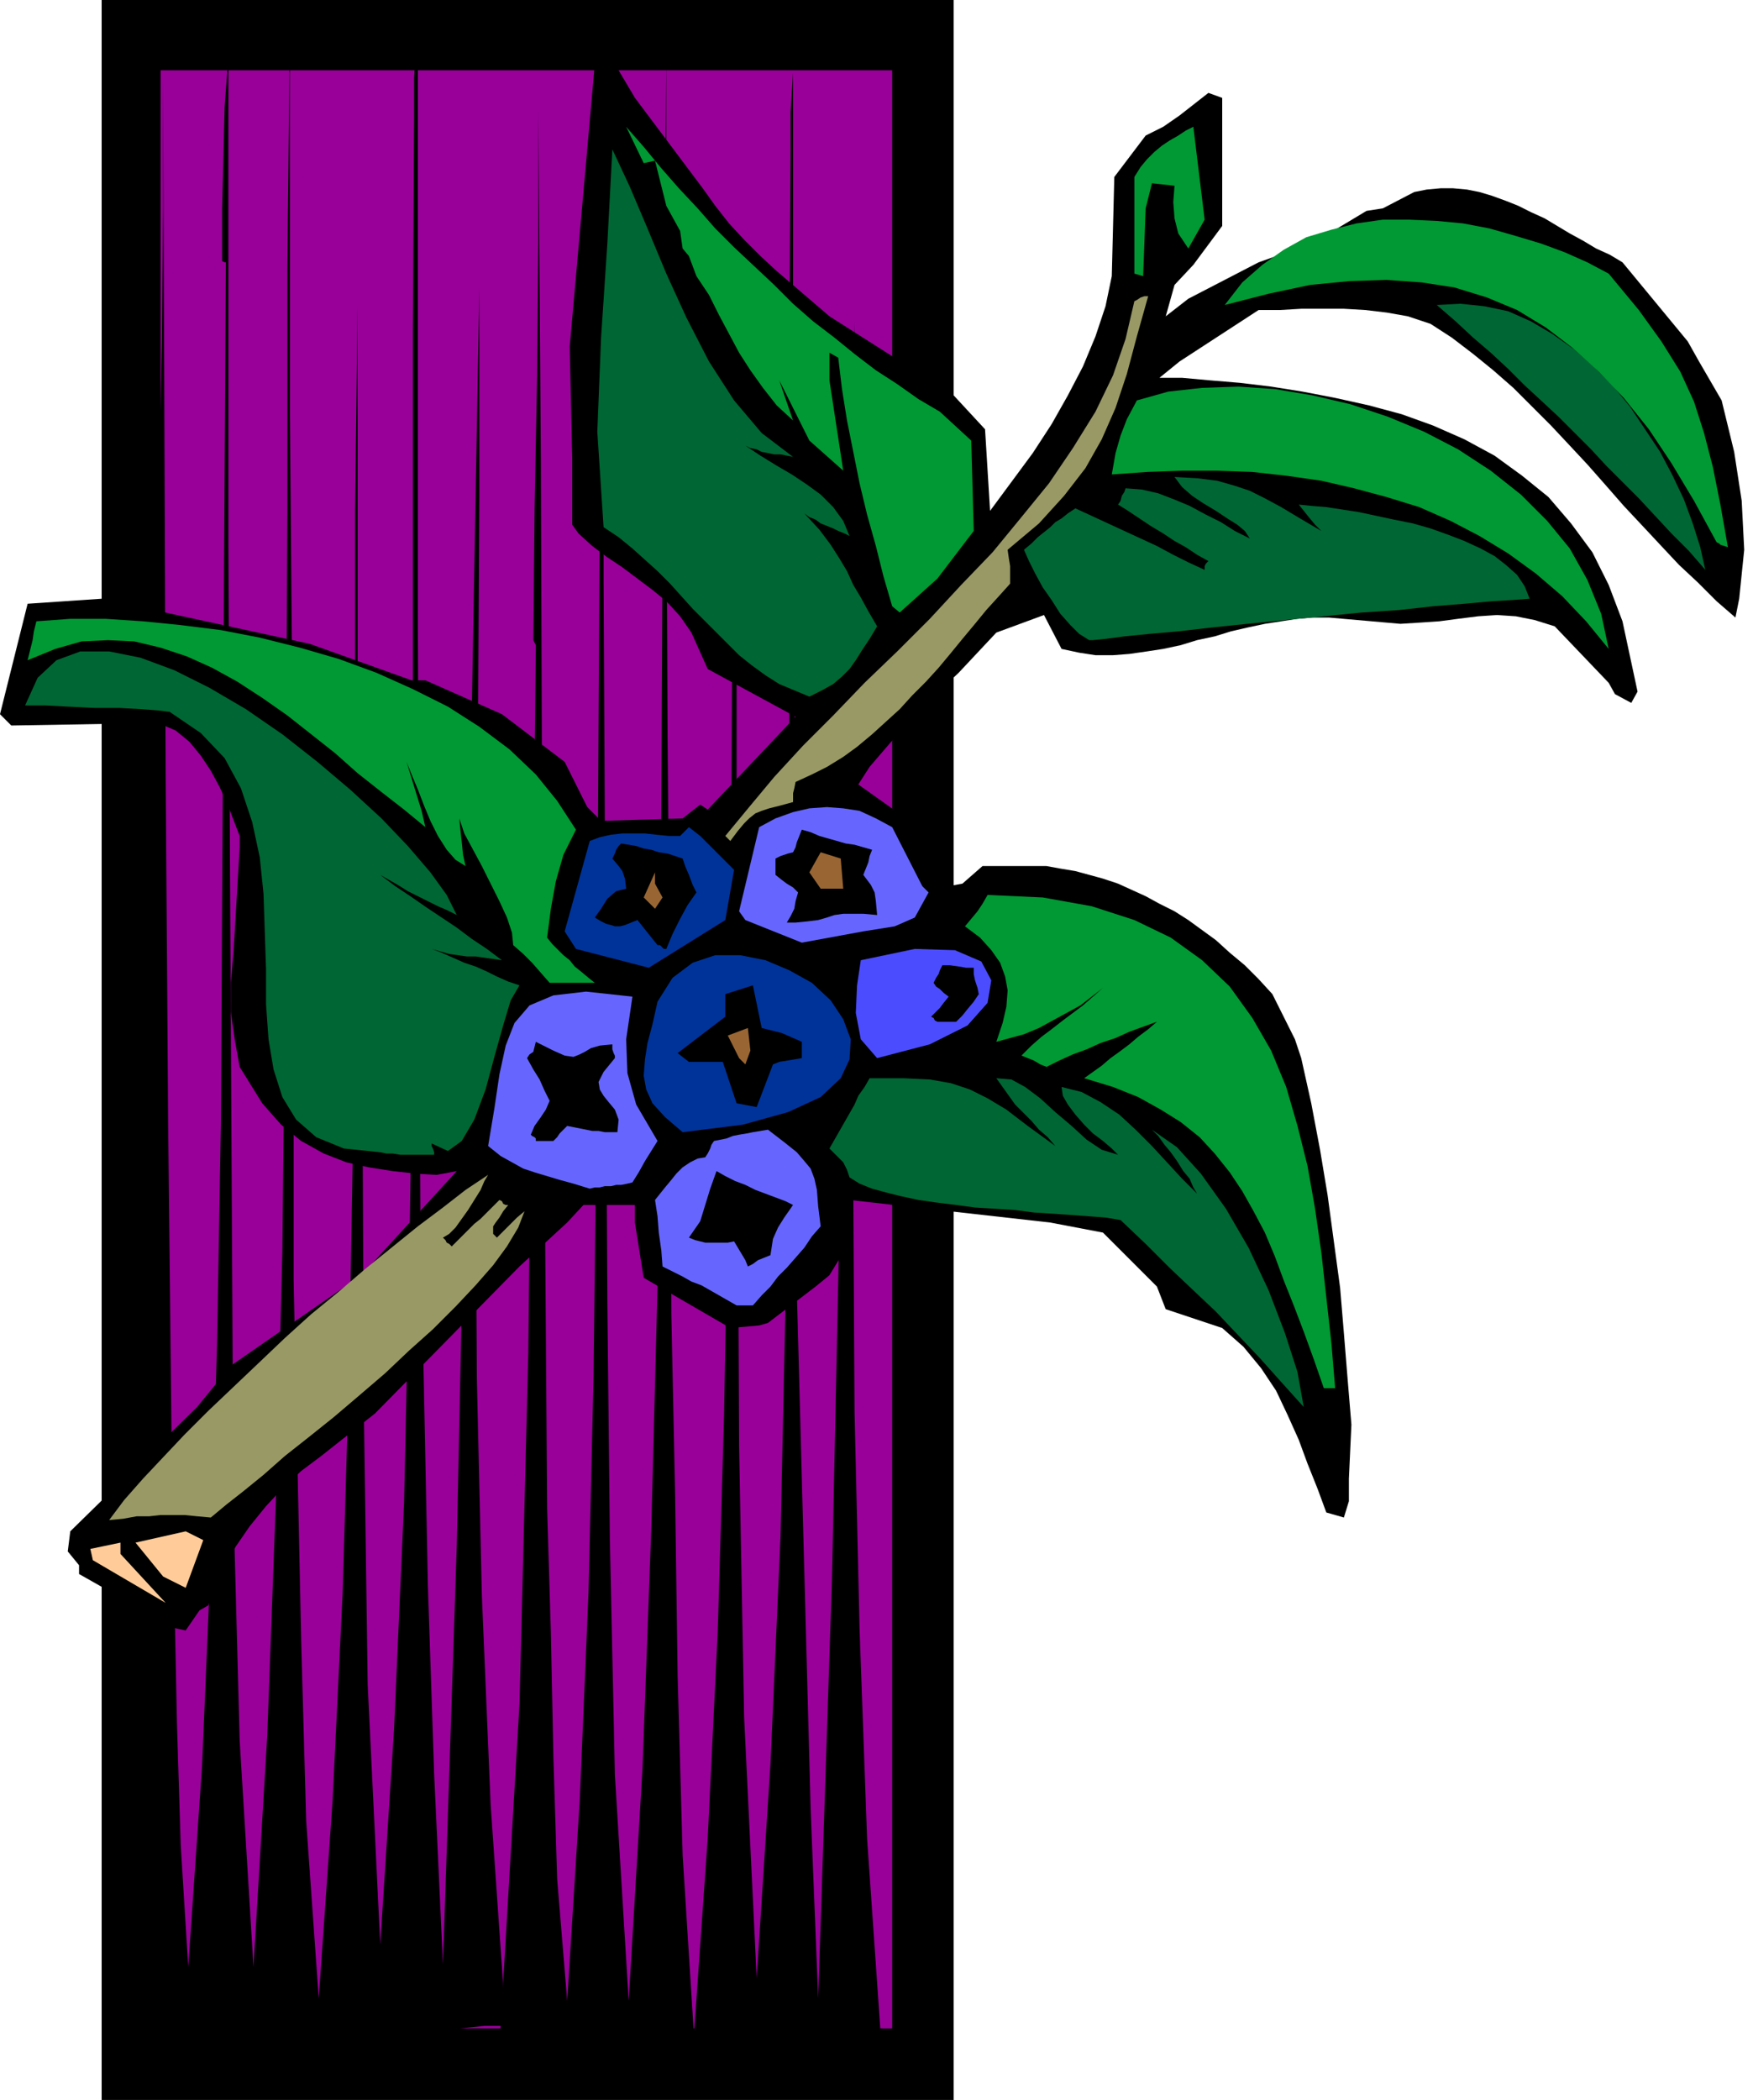 <svg xmlns="http://www.w3.org/2000/svg" width="1.397in" height="1.673in" fill-rule="evenodd" stroke-linecap="round" preserveAspectRatio="none" viewBox="0 0 1397 1673"><style>.pen1{stroke:none}.brush2{fill:#000}.brush5{fill:#996}.brush6{fill:#063}.brush7{fill:#093}.brush8{fill:#66f}.brush9{fill:#039}.brush10{fill:#963}</style><path d="M81 0h679v1673H81V0z" class="pen1 brush2"/><path d="M128 56h583v1560H128V56z" class="pen1" style="fill:#909"/><path d="m402 1596-11-158-7-167-4-173-1-177 1-177 1-177 1-172V229l-6 334-5 334-7 334-11 334-7-151-5-150-3-150-3-149-1-233-1-234V31l-2 16-1 15v32l-1 170v557l-3 190-4 186-8 181-11 171-10-207-3-216-1-217-1-210h-3V243l-2 164v170l-1 174-1 175-3 174-5 170-8 165-11 157-10-141-4-144-3-143-3-144V790l-1-230-2-230V24l-2 190v194l-1 196-1 197-2 196-5 194-7 191-11 185-11-180-5-188-1-190-1-184-1-194-1-196V45l-3 40-1 41-1 40v42l2 1h1l-1 166-1 172-1 174-1 174-3 174-5 172-7 166-11 160-6-97-3-97-2-99-2-99-3-279-2-279-1-278-1-279v106l-1 107-2 105-1 105v2l1 2 1 1-2 284-1 292-5 289-15 278 19 4 18 3 19 1 18 1 19-1 19-2 18-2 19-2 19-3 18-4 19-3 19-3 19-2 19-2 19-2h19l-2-5-1-4v-9z" class="pen1 brush2"/><path d="m702 1623-11-158-6-167-4-173-1-177V771l1-177V256l-6 335-5 334-7 333-11 334-6-151-4-150-4-150-4-150V758l-1-233-1-234V58l-1 16-1 15v32l-1 170v367l-1 190-2 190-4 186-8 181-11 171-10-208-4-216-1-216-1-210V270l-3 165-1 170-1 174-2 175-3 174-5 171-8 165-11 157-9-143-4-143-2-144-3-144-1-230-2-230-1-230V51l-2 190-1 194-1 196-1 197-2 196-5 194-7 191-11 185-11-180-4-188-2-190-1-184-1-194-1-196V72l-2 40-1 41-1 40v41l1 1 1 1-1 166-1 172-1 174-1 174-2 174-4 172-7 166-10 160-8-97-3-97-2-99-3-99-2-279-2-279-1-278-2-279v106l-1 107-2 105-1 105 1 2 1 2v1l-3 280-3 282-7 280-16 273 19 5 18 3 19 3 19 2 19 2h20l19 1h19l20-1h19l19-1 20-1 19-1h19l19-1h19l-1-5-1-4v-9z" class="pen1 brush2"/><path d="m139 1297-76-43v-7l-9-11 2-16 101-99 27-33 104-72 76-83-16 3-17-1-18-2-19-3-18-4-18-7-18-10-16-13-15-17-18-29-4-22-3-22v-23l2-23 5-85v-9l-5-13-5-13-6-13-7-13-8-12-9-11-11-9-14-6-117 2-9-9 22-88 59-4 166 36 81 29h11l61 27 50 38 18 36 11 11 65-2 14-11 6 4 70-74-70-38-13-29-9-13-11-12-11-9-12-9-12-9-12-8-12-9-11-10-5-7v-52l-2-90 20-225h16l16 27 54 72 10 14 11 14 12 13 13 13 13 12 14 12 14 12 14 12 99 63 25 27 4 65 17-23 17-23 15-23 13-23 12-23 10-24 8-24 5-24 2-79 25-33 14-7 13-9 23-18 11 4v102l-23 31-15 16-7 25 18-14 56-29 14-5 13-4 14-9 15-5 30-18 13-2 25-13 10-2 11-1h10l11 1 10 2 10 3 11 4 10 4 10 5 11 5 10 6 10 6 11 6 10 6 11 5 10 6 52 63 9 16 18 31 10 41 6 39 2 39-4 39-3 15-15-13-15-15-15-14-15-16-14-15-15-16-14-16-15-17-14-15-15-16-15-15-15-15-16-14-16-13-17-13-17-11-18-6-17-3-17-2-17-1h-34l-17 1h-17l-63 41-16 13h18l22 2 24 2 25 3 25 4 26 5 27 6 26 7 25 9 25 11 24 13 22 16 21 17 18 21 17 23 13 26 11 29 12 56-5 9-13-7-5-9-43-45-16-5-15-3-15-1-15 1-16 2-15 2-15 1-16 1-57-5h-13l-12 1-13 2-13 2-14 3-13 3-13 4-14 3-13 4-14 3-13 2-14 2-13 1h-14l-13-2-14-3-14-27-38 14-15 16-15 16-16 15-15 16-15 15-13 15-12 14-9 14 38 27 27 43v4l7 7 11-2 16-14h51l11 2 12 2 11 3 11 3 12 4 11 5 11 5 11 6 12 6 11 7 11 8 11 8 11 10 12 10 11 11 11 12 18 36 5 15 8 36 7 37 6 36 5 37 5 37 3 36 3 37 3 36-2 43v18l-4 13-14-4-7-19-8-20-7-19-9-20-9-19-12-18-14-17-17-15-45-15-7-18-43-43-42-8-160-18-5 42-11 18-11 9-38 29-7 2-23 2-69-40-7-44v-14h-41l-13 14-38 35-115 117-43 34-16 12-15 14-13 14-13 16-11 16-9 15-8 16-5 16-7 4-11 16-9-2z" class="pen1 brush2"/><path d="m132 1277-58-34-2-9 24-5v9l36 39zm12-14-14-7-22-27 40-9 14 7-14 38-4-2z" class="pen1" style="fill:#fc9"/><path d="m87 1211 12-16 15-17 16-17 17-18 19-19 20-19 20-19 21-20 21-19 22-18 21-18 21-17 21-17 20-15 18-14 18-12-3 5-3 7-5 8-5 8-5 7-5 7-5 5-5 3 2 2 1 2 2 1 2 2 4-4 5-5 4-4 5-5 5-4 5-5 5-5 5-5 2 1 1 2 2 1h2l-4 5-3 5-3 4-2 3v6l1 1 2 2 5-5 5-5 6-6 6-5-5 13-9 15-11 15-14 16-16 17-18 18-19 17-19 18-21 18-20 17-20 16-19 15-17 15-16 13-14 11-12 10-11-1-10-1h-19l-9 1h-10l-11 2-11 1z" class="pen1 brush5"/><path d="m1039 1121-18-20-17-19-18-19-17-18-18-17-19-18-19-19-20-19-12-2-13-1-14-1-14-1-16-1-15-2-16-1-16-1-15-2-16-2-14-2-14-3-12-3-11-3-10-4-8-5-2-6-3-6-6-6-5-5 4-7 4-7 4-7 4-7 4-7 3-7 5-7 4-7h27l21 1 17 3 15 5 14 7 15 9 17 13 22 16-6-7-7-6-6-7-6-6-7-7-5-7-5-7-5-7 12 1 11 6 12 9 12 11 13 11 12 11 12 8 13 4-5-5-7-6-8-6-7-7-7-8-6-8-4-7-1-7 16 4 15 8 15 10 13 12 13 13 12 13 12 13 12 12-3-5-3-7-5-6-5-8-5-7-5-6-5-7-5-5 20 14 19 21 20 28 18 31 16 34 13 34 10 31 5 28z" class="pen1 brush6"/><path d="m1055 1106-8-23-8-22-8-21-8-20-7-19-8-19-9-17-9-16-10-15-12-15-12-13-15-12-16-10-18-10-20-8-23-7 7-5 7-5 7-6 7-5 8-6 7-6 8-6 7-6-11 4-11 4-11 5-12 4-11 5-11 4-11 5-10 5-5-2-5-3-5-2-5-2 8-8 8-7 8-6 9-7 8-6 8-6 8-7 8-7-9 7-9 7-11 6-11 6-11 6-12 5-11 3-11 3 5-15 3-13 1-13-2-11-4-11-7-10-9-10-12-9 5-6 5-6 4-6 4-7 44 2 39 7 34 11 29 14 25 18 22 21 18 25 15 26 12 29 9 31 8 32 6 34 5 35 4 36 4 36 3 36h-9z" class="pen1 brush7"/><path d="m587 1040-7-4-7-4-7-4-7-4-8-3-7-4-8-4-8-4-1-13-2-14-1-13-2-13 4-5 4-5 5-6 4-5 5-5 6-4 6-3 6-1 2-3 2-4 1-3 2-3 5-1 5-1 5-2 5-1 6-1 5-1 6-1 6-1 13 10 10 8 6 7 5 6 3 8 2 9 1 13 2 16-7 8-6 9-7 8-7 8-7 7-6 8-7 7-7 8h-13z" class="pen1 brush8"/><path d="m596 1009-2-5-3-5-3-5-3-5-5 1h-18l-4-1-4-1-5-2 9-13 4-13 4-13 5-14 7 4 8 4 8 3 8 4 8 3 8 3 8 3 6 3-7 10-5 8-4 9-2 13-5 2-5 2-4 3-4 2z" class="pen1 brush2"/><path d="m470 947-13-4-11-3-10-3-10-3-9-3-9-5-9-5-10-8 5-30 4-27 5-23 7-18 12-14 19-8 26-3 37 4-5 34 1 27 7 25 17 29-5 8-5 8-5 9-5 8-4 1-5 1h-4l-4 1h-5l-4 1h-4l-4 1z" class="pen1 brush8"/><path d="m303 918-29-3-22-9-16-14-11-18-7-22-4-24-2-28v-28l-1-30-1-30-3-29-6-28-9-27-13-24-19-20-25-17h-1l-8-1-13-1-18-1H75l-20-1-19-1H20l10-22 15-14 19-7h23l25 5 27 10 28 14 29 17 29 20 28 22 26 22 25 23 21 22 18 21 13 18 8 16-8-4-7-3-8-4-8-4-8-4-8-5-7-4-7-4 12 9 12 8 13 9 12 8 12 8 12 9 12 8 12 9-7-1-7-1-7-1h-7l-7-1-7-1-7-2-7-2 8 3 9 4 9 4 9 3 9 4 8 4 9 4 9 3-7 12-6 20-7 25-7 26-9 24-10 17-11 8-13-6v2l1 2 1 3v2h-27l-6-1h-5l-5-1z" class="pen1 brush6"/><path d="M427 909v-2l-1-1-2-1-1-1 3-7 5-7 4-6 3-7-4-8-4-9-5-8-5-9 2-3 3-2 1-4 1-4 14 7 9 4 7 1 5-2 4-2 5-3 7-2 10-1v4l1 3 1 2v2l-9 11-4 8 1 6 3 5 4 5 5 6 3 8-1 10h-10l-5-1h-5l-5-1-5-1-5-1-5-1-3 3-3 3-2 3-3 3h-14z" class="pen1 brush2"/><path d="m544 902-14-12-10-11-5-11-2-11 1-13 2-13 4-15 4-18 12-19 16-12 18-6h20l20 4 19 8 18 10 15 14 10 15 6 16-1 16-7 15-16 15-26 12-36 10-48 6z" class="pen1 brush9"/><path d="m587 879-11-33h-27l-9-7 38-29v-18l22-7 7 34 16 4 16 7v13l-18 3-5 2-13 34-16-3z" class="pen1 brush2"/><path d="m594 848-5-5-9-18 16-6 2 18-4 11z" class="pen1 brush10"/><path d="m699 843-13-15-4-21 1-22 3-20 43-9 32 1 21 9 8 15-3 18-16 18-30 15-42 11z" class="pen1" style="fill:#4c4cff"/><path d="m747 814-2-1-1-2-2-1 4-4 3-3 3-4 4-5-4-3-3-3-3-2-2-3 2-4 2-3 1-3 2-4h6l7 1 6 1h6v5l1 5 2 6 1 5-4 6-5 6-4 5-5 5h-15z" class="pen1 brush2"/><path d="m438 783-7-8-7-8-7-7-8-7-1-10-4-12-6-13-7-14-7-14-7-13-7-13-4-12 1 10 1 9 1 10 2 9-8-5-7-8-7-11-6-12-5-12-5-13-5-12-4-10 4 13 4 13 4 13 3 13-17-14-18-14-19-15-18-16-19-15-19-15-20-14-20-13-20-11-20-9-21-7-21-5-21-1-21 1-21 6-22 9 2-8 2-8 1-7 2-8 27-2h28l30 2 30 3 32 4 31 6 32 8 31 9 30 11 29 13 28 14 25 16 24 18 21 20 17 21 15 23-10 20-6 21-4 22-3 23 4 5 4 4 5 5 5 4 4 5 5 4 6 5 5 4h-36z" class="pen1 brush7"/><path d="m517 771-58-15-9-14 20-72 8-3 9-2 9-1h18l9 1 10 1h9l7-7 9 7 22 22 5 5-7 40-61 38z" class="pen1 brush9"/><path d="m524 753-4-5-4-5-4-5-4-5-5 2-5 2-4 1h-4l-3-1-4-1-4-2-5-3 5-7 5-8 7-6 8-2-1-8-2-6-3-4-5-6 2-4 1-3 2-3 2-2 6 1 6 1 6 2 6 1 6 2 7 1 6 2 6 2 2 6 3 7 3 8 3 6-7 10-6 11-6 12-5 12h-2l-2-2-1-1h-2z" class="pen1 brush2"/><path d="m639 751-45-18-5-7 16-67 13-7 14-5 13-3 14-1 13 1 13 2 13 6 13 7 24 47 5 5-11 20-16 7-25 4-49 9z" class="pen1 brush8"/><path d="M634 735h-7l3-5 3-6 1-6 2-7-4-4-5-3-4-3-5-4v-13l4-2 3-1 3-1 4-1 2-4 1-4 2-5 2-5 7 2 7 3 7 2 7 2 7 2 7 1 7 2 7 2-2 5-1 5-2 5-2 5 6 8 3 6 1 7 1 11-11-1h-16l-7 1-6 2-7 2-8 1-10 1z" class="pen1 brush2"/><path d="m522 724-9-9 9-20v9l6 11-6 9zm132-16-9-13 9-16 16 5 2 24h-18z" class="pen1 brush10"/><path d="m582 670-4-4 19-23 20-24 23-25 24-24 25-26 26-25 26-26 25-27 25-26 23-28 22-27 19-28 18-29 14-29 10-29 7-30 2-1 3-2 3-1h3l-9 32-8 30-9 27-11 25-13 23-17 22-20 22-25 21 1 7 1 6v14l-9 10-10 11-9 11-10 12-9 11-10 12-10 11-11 11-10 11-11 10-11 10-12 10-11 8-13 8-12 6-13 6-1 5-1 4v7l-11 3-8 2-6 2-5 2-5 4-4 4-5 6-6 8z" class="pen1 brush5"/><path d="m645 555-12-5-12-5-11-7-11-8-10-8-9-9-9-9-9-9-10-10-9-10-9-10-10-10-10-9-10-9-11-9-12-8-5-76 3-75 5-75 4-75 14 30 14 33 15 36 16 35 18 35 20 31 22 26 25 19-5-1-5-1h-5l-5-1-5-1-4-2-5-1-4-2 12 8 13 8 12 7 12 8 11 8 10 10 8 11 5 12-4-2-5-2-4-2-5-2-5-2-4-3-5-2-4-3 12 13 9 12 7 11 6 10 5 11 6 10 6 11 7 12-6 10-6 9-5 8-5 7-6 6-7 6-9 5-10 5z" class="pen1 brush6"/><path d="m1282 517-18-22-19-20-21-18-22-16-23-14-23-12-25-11-26-8-26-7-26-6-28-4-27-3-28-1h-28l-28 1-28 2 3-17 4-14 5-13 8-15 25-7 27-3 29-1 29 2 30 5 30 7 30 10 29 12 27 14 26 17 24 19 21 21 18 22 14 25 11 27 6 28z" class="pen1 brush7"/><path d="m868 510-8-5-7-7-8-9-7-11-7-10-6-11-5-10-4-9 6-5 5-5 5-4 5-4 4-4 5-3 5-4 6-4 13 6 13 6 13 6 13 6 13 6 13 7 12 6 13 6v-3l1-2 2-2-9-5-9-6-9-5-9-6-10-6-9-6-9-6-8-5 2-3 1-4 2-3 1-3 13 1 13 3 13 5 12 5 13 7 12 6 11 7 12 6-4-6-6-5-8-5-9-6-10-6-9-6-8-7-6-8 18 1 16 2 14 4 12 4 12 6 13 7 15 9 17 10-5-5-5-6-4-5-4-5 10 1 12 1 13 2 13 2 14 3 14 3 15 3 14 4 14 5 13 5 13 6 11 6 9 7 9 8 6 9 4 10-13 1-17 1-22 2-25 2-27 3-30 2-30 3-31 3-30 3-29 3-26 3-23 2-20 2-15 2-10 1h-3z" class="pen1 brush6"/><path d="m711 483-7-24-6-24-7-25-6-25-5-25-5-25-4-25-3-25-7-4v22l11 72-27-24-24-48 11 32-13-12-11-14-10-14-9-14-8-15-8-15-8-16-10-15-6-16-5-6-2-14-11-20-9-36-9 2-14-29 14 16 14 17 14 16 15 16 14 16 15 15 16 15 16 15 15 15 16 14 17 13 16 13 17 13 17 11 17 12 17 10 25 23 2 72-29 38-30 27-6-5z" class="pen1 brush7"/><path d="m1359 454-13-15-14-14-13-14-13-14-13-13-13-13-12-13-13-13-13-13-14-13-13-12-13-13-14-13-14-12-14-13-15-13 19-1 19 2 19 4 18 8 17 10 17 12 16 14 15 15 14 17 12 18 12 18 10 19 9 19 7 19 6 19 4 18z" class="pen1 brush6"/><path d="m1368 432-18-33-18-30-18-27-20-25-20-21-21-19-21-16-23-14-24-10-26-8-26-4-28-2-30 1-31 3-33 7-35 9 14-18 16-14 17-12 18-10 20-6 20-5 21-3h21l22 1 21 2 21 4 21 6 20 6 19 7 18 8 17 9 24 29 18 25 15 24 11 24 8 25 7 27 6 30 6 34-3-1-3-1-1-1-2-1zM904 218v-77l5-8 5-6 6-6 6-5 6-4 7-4 6-4 6-3 9 74-13 23-8-12-3-12-1-13 1-13-18-2-5 20-2 54-7-2z" class="pen1 brush7"/></svg>
